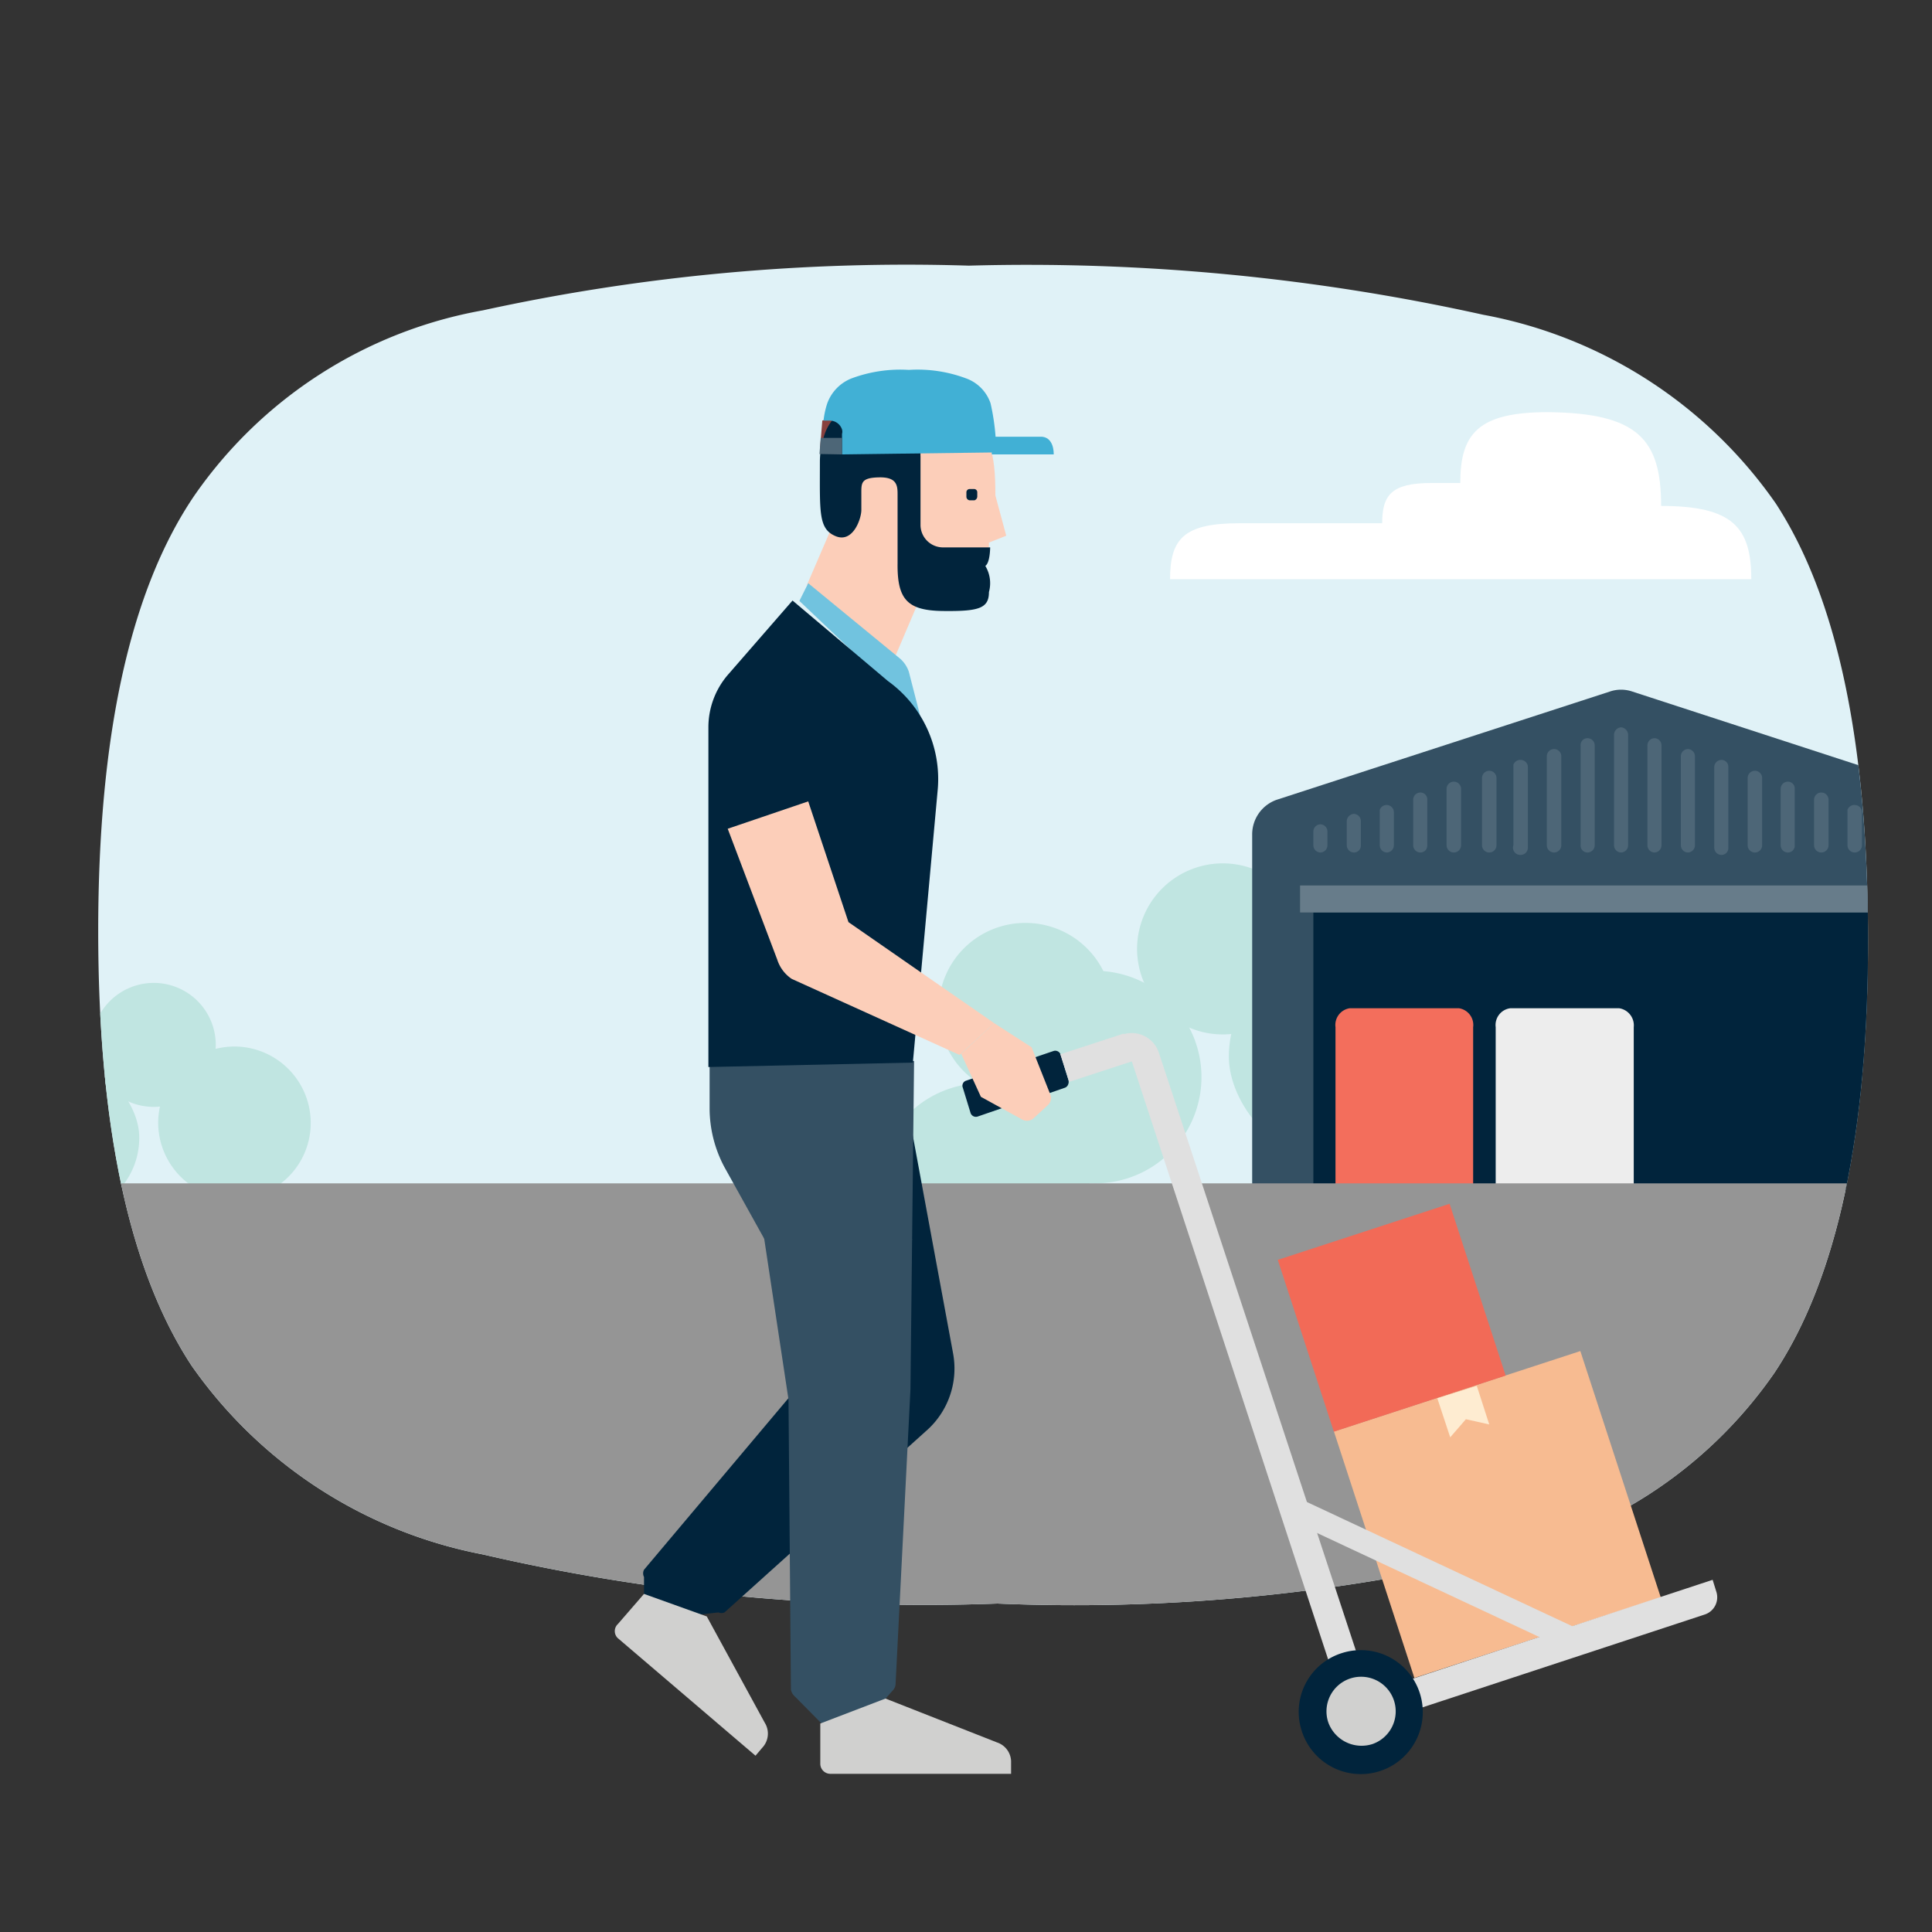 <svg xmlns="http://www.w3.org/2000/svg" xmlns:xlink="http://www.w3.org/1999/xlink" id="Layer_1" data-name="Layer 1" viewBox="0 0 48 48"><rect x="0" y="0" width="48" height="48" fill="#333333" stroke="none"/><defs><style>.cls-1{fill:none;}.cls-2{fill:#e0f2f7;}.cls-3{clip-path:url(#clip-path);}.cls-4{fill:#c0e5e1;}.cls-5{fill:#345063;}.cls-6{fill:#01243c;}.cls-7{fill:#f36e5c;}.cls-8{fill:#ededed;}.cls-9{fill:#677c8a;}.cls-10{fill:#4d6677;}.cls-11{fill:#959595;}.cls-12{fill:#d0d0cf;}.cls-13{fill:#f7bb91;}.cls-14{fill:#f26a57;}.cls-15{fill:#feecd1;}.cls-16{fill:#e0e0e0;}.cls-17{fill:#88413e;}.cls-18{fill:#fcceb9;}.cls-19{fill:#71c3df;}.cls-20{fill:#41b0d5;}.cls-21{fill:#fff;}</style><clipPath id="clip-path"><path class="cls-1" d="M24.07,6.6A49.37,49.37,0,0,0,12,7.71a11.09,11.09,0,0,0-7.19,4.63Q2.44,15.86,2.44,23.13t2.32,10.8A11.47,11.47,0,0,0,12,38.62a48.6,48.6,0,0,0,12.78,1.22,45.73,45.73,0,0,0,12.12-1.11,11.13,11.13,0,0,0,7.19-4.63q2.33-3.51,2.32-10.8T44.12,12.51a11.37,11.37,0,0,0-7.27-4.69A52.33,52.33,0,0,0,24.07,6.6"></path></clipPath></defs><title>Parcel-delivery_v3</title><path class="cls-2" d="M24.07,6.6A49.37,49.37,0,0,0,12,7.71a11.09,11.09,0,0,0-7.19,4.63Q2.44,15.86,2.44,23.13t2.32,10.8A11.47,11.47,0,0,0,12,38.62a48.6,48.6,0,0,0,12.78,1.22,45.73,45.73,0,0,0,12.12-1.11,11.13,11.13,0,0,0,7.19-4.63q2.33-3.51,2.32-10.8T44.12,12.51a11.37,11.37,0,0,0-7.27-4.69A52.33,52.33,0,0,0,24.07,6.6"></path><g class="cls-3"><path class="cls-4" d="M30.38,21.45h0a2.13,2.13,0,0,1,2.13,2.12h0a2.13,2.13,0,0,1-2.13,2.13h0a2.13,2.13,0,0,1-2.13-2.13h0A2.13,2.13,0,0,1,30.38,21.45Z"></path><path class="cls-4" d="M25.48,22.93h0a2.16,2.16,0,0,1,2.16,2.16h0a2.16,2.16,0,0,1-2.16,2.16h0a2.15,2.15,0,0,1-2.16-2.16h0A2.15,2.15,0,0,1,25.48,22.93Z"></path><rect class="cls-4" x="30.53" y="23.63" width="5.24" height="5.24" rx="2.62"></rect><path class="cls-4" d="M27.21,24.12h0a2.64,2.64,0,0,1,2.64,2.64h0a2.64,2.64,0,0,1-2.64,2.64h0a2.64,2.64,0,0,1-2.64-2.64h0A2.65,2.65,0,0,1,27.21,24.12Z"></path><path class="cls-4" d="M24.43,26.91h0a2.64,2.64,0,0,1,2.64,2.64h0a2.64,2.64,0,0,1-2.64,2.64h0a2.64,2.64,0,0,1-2.64-2.64h0A2.64,2.64,0,0,1,24.43,26.91Z"></path><path class="cls-4" d="M3.82,24.42h0A1.54,1.54,0,0,1,5.36,26h0A1.54,1.54,0,0,1,3.82,27.5h0A1.54,1.54,0,0,1,2.28,26h0A1.54,1.54,0,0,1,3.82,24.42Z"></path><rect class="cls-4" x="-1.29" y="25.49" width="3.14" height="3.14" rx="1.56"></rect><path class="cls-4" d="M5.83,26h0a1.9,1.9,0,0,1,1.89,1.9h0a1.89,1.89,0,0,1-1.89,1.89h0a1.9,1.9,0,0,1-1.9-1.89h0A1.9,1.9,0,0,1,5.83,26Z"></path><rect class="cls-4" x="-0.37" y="26.35" width="3.83" height="3.83" rx="1.91"></rect><rect class="cls-4" x="-2.4" y="28.36" width="3.83" height="3.83" rx="1.91"></rect><path class="cls-5" d="M49.43,29.57V20.73a.88.88,0,0,0-.62-.86l-8.26-2.69a.86.86,0,0,0-.55,0l-8.28,2.69a.91.91,0,0,0-.61.86v8.84Z"></path><rect class="cls-6" x="32.63" y="22.67" width="15.3" height="6.91"></rect><path class="cls-7" d="M36.6,29.57V25.52a.42.42,0,0,0-.35-.47H33.53a.42.42,0,0,0-.35.47v4.05Z"></path><path class="cls-8" d="M40.59,29.57V25.52a.43.43,0,0,0-.36-.47H37.52a.42.42,0,0,0-.36.47v4.05Z"></path><rect class="cls-9" x="32.3" y="22" width="15.96" height="0.67"></rect><path class="cls-10" d="M32.81,20.48h0a.18.18,0,0,1,.17.18V21a.18.18,0,0,1-.17.18h0a.18.18,0,0,1-.18-.18v-.35A.18.18,0,0,1,32.81,20.48Z"></path><path class="cls-10" d="M33.64,20.22h0a.18.18,0,0,1,.17.19V21a.17.17,0,0,1-.17.18h0a.18.18,0,0,1-.18-.18v-.61A.19.19,0,0,1,33.64,20.22Z"></path><path class="cls-10" d="M34.46,20h0a.18.18,0,0,1,.17.18V21a.18.18,0,0,1-.17.18h0a.18.18,0,0,1-.18-.18v-.88A.18.18,0,0,1,34.46,20Z"></path><path class="cls-10" d="M35.29,19.69h0a.17.17,0,0,1,.17.18V21a.17.17,0,0,1-.17.18h0a.18.18,0,0,1-.18-.18V19.87A.18.18,0,0,1,35.29,19.69Z"></path><path class="cls-10" d="M36.12,19.42h0a.18.18,0,0,1,.18.18V21a.18.18,0,0,1-.18.18h0a.18.18,0,0,1-.18-.18V19.6A.18.18,0,0,1,36.12,19.42Z"></path><path class="cls-10" d="M37,19.15h0a.18.18,0,0,1,.18.18V21a.18.18,0,0,1-.18.18h0a.18.18,0,0,1-.18-.18V19.33A.18.18,0,0,1,37,19.15Z"></path><path class="cls-10" d="M37.78,18.88h0a.18.18,0,0,1,.18.18v2a.18.18,0,0,1-.18.18h0A.18.18,0,0,1,37.6,21v-2A.18.18,0,0,1,37.78,18.88Z"></path><path class="cls-10" d="M38.61,18.61h0a.18.18,0,0,1,.18.18V21a.18.18,0,0,1-.18.18h0a.18.18,0,0,1-.18-.18V18.79A.18.18,0,0,1,38.61,18.61Z"></path><path class="cls-10" d="M39.44,18.34h0a.18.18,0,0,1,.18.19V21a.18.18,0,0,1-.18.18h0a.17.17,0,0,1-.17-.18V18.53A.17.17,0,0,1,39.44,18.34Z"></path><path class="cls-10" d="M40.27,18.07h0a.19.19,0,0,1,.18.19V21a.18.18,0,0,1-.18.18h0A.18.18,0,0,1,40.1,21V18.26A.19.19,0,0,1,40.27,18.07Z"></path><path class="cls-10" d="M41.1,18.34h0a.18.18,0,0,1,.18.19V21a.18.18,0,0,1-.18.18h0a.18.18,0,0,1-.17-.18V18.53A.18.18,0,0,1,41.1,18.34Z"></path><path class="cls-10" d="M41.94,18.61h0a.18.18,0,0,1,.17.18V21a.18.18,0,0,1-.17.18h0a.18.18,0,0,1-.18-.18V18.79A.18.18,0,0,1,41.94,18.61Z"></path><path class="cls-10" d="M42.77,18.88h0a.17.17,0,0,1,.17.18v2a.17.17,0,0,1-.17.18h0a.18.18,0,0,1-.18-.18v-2A.18.18,0,0,1,42.77,18.88Z"></path><path class="cls-10" d="M43.6,19.15h0a.18.18,0,0,1,.18.18V21a.18.18,0,0,1-.18.18h0a.18.18,0,0,1-.18-.18V19.33A.18.18,0,0,1,43.6,19.15Z"></path><path class="cls-10" d="M44.42,19.42h0a.17.17,0,0,1,.17.18V21a.17.17,0,0,1-.17.18h0a.18.18,0,0,1-.18-.18V19.6A.18.18,0,0,1,44.42,19.42Z"></path><path class="cls-10" d="M45.25,19.69h0a.18.18,0,0,1,.18.18V21a.18.18,0,0,1-.18.18h0a.18.18,0,0,1-.18-.18V19.87A.18.18,0,0,1,45.25,19.69Z"></path><path class="cls-10" d="M46.08,20h0a.18.18,0,0,1,.18.18V21a.18.18,0,0,1-.18.18h0A.18.18,0,0,1,45.9,21v-.88A.18.18,0,0,1,46.08,20Z"></path><path class="cls-10" d="M46.91,20.22h0a.19.19,0,0,1,.18.19V21a.18.18,0,0,1-.18.18h0a.18.18,0,0,1-.18-.18v-.61A.19.19,0,0,1,46.91,20.22Z"></path><path class="cls-10" d="M47.74,20.48h0a.18.18,0,0,1,.18.18V21a.18.18,0,0,1-.18.18h0a.18.18,0,0,1-.18-.18v-.35A.18.18,0,0,1,47.74,20.48Z"></path></g><g class="cls-3"><rect class="cls-11" x="1.41" y="29.4" width="49.1" height="15.63"></rect></g><path class="cls-6" d="M22.55,27.52l1.13,6.11A2.06,2.06,0,0,1,23,35.56l-5,4.5a.19.19,0,0,1-.15,0l-1.35.15L16,39.6v-.42A.2.2,0,0,1,16,39l4.37-5.19-1.6-4.63L18,27.37Z"></path><path class="cls-5" d="M18,26.29l.75,2.92.84,5.56.06,7.2a.27.27,0,0,0,.08.16l.87.88h.69l.88-1a.25.25,0,0,0,.08-.16l.37-7.33.09-8.16Z"></path><path class="cls-5" d="M17.63,25.55v2A3.11,3.11,0,0,0,18,29l1,1.8h3.67"></path><path class="cls-12" d="M20.38,42.82v1a.25.25,0,0,0,.25.25h4.49v-.27a.51.51,0,0,0-.35-.51L22,42.2Z"></path><path class="cls-12" d="M16,39.6l-.65.75a.24.24,0,0,0,0,.35l3.42,2.92.17-.2A.51.51,0,0,0,19,42.8l-1.44-2.64Z"></path><path class="cls-6" d="M24.29,27.74,26.44,27a.14.14,0,0,0,.1-.18h0l-.19-.62a.14.14,0,0,0-.17-.09h0L24,26.85a.13.13,0,0,0-.08.17h0l.19.62A.14.14,0,0,0,24.29,27.74Z"></path><rect class="cls-13" x="33.98" y="34.41" width="6.44" height="6.44" transform="translate(-9.84 13.4) rotate(-18.08)"></rect><rect class="cls-14" x="32.33" y="30.49" width="4.49" height="4.49" transform="translate(-8.45 12.35) rotate(-18.08)"></rect><polygon class="cls-15" points="36.03 35.71 36.42 35.26 37 35.39 36.69 34.43 35.71 34.74 36.03 35.71"></polygon><rect class="cls-16" x="26.41" y="25.92" width="1.66" height="0.72" transform="translate(-6.81 9.75) rotate(-18.08)"></rect><rect class="cls-16" x="35.41" y="35.38" width="0.59" height="7.54" transform="translate(-14.89 54.9) rotate(-64.92)"></rect><path class="cls-16" d="M42.55,39.25l.09.29a.45.45,0,0,1-.28.57h0L34,42.86a.47.47,0,0,1-.59-.29l-.08-.28Z"></path><path class="cls-16" d="M33.3,42.15l.69-.22-5.2-15.78a.71.71,0,0,0-.89-.45h0Z"></path><path class="cls-6" d="M32.34,43a1.54,1.54,0,1,0,1-1.93A1.53,1.53,0,0,0,32.34,43Z"></path><path class="cls-12" d="M33,42.79a.88.88,0,0,0,1.1.54.86.86,0,1,0-1.1-.54Z"></path><path class="cls-6" d="M25.69,26.3l.29.89.46-.16a.14.14,0,0,0,.1-.18h0l-.19-.62a.14.14,0,0,0-.17-.09h0Z"></path><path class="cls-17" d="M20.43,10.45l-.06.73,1.22-.12a1,1,0,0,0,0-.43c0-.11-.19-.48-.27-.46S20.43,10.45,20.43,10.45Z"></path><path class="cls-18" d="M24.06,10.52c-.52-.35-.6-.1-.6-.1l-1.76.83-.79,1-.27.91-.59,1.37,2.14,1.9.69-1.62,1.69-1.22v-.11l.43-.17-.27-1c0-1.13-.14-1.47-.67-1.82"></path><path class="cls-6" d="M24.57,14.71c0,.41-.26.48-1.14.47S22.29,14.9,22.3,14v-1.7c0-.22,0-.45-.46-.44s-.44.14-.44.43v.38c0,.22-.21.83-.64.65s-.39-.59-.39-1.85h0a2,2,0,0,1,.09-.59,1.16,1.16,0,0,1,.41-.63,2.88,2.88,0,0,1,1.69-.41c1.34,0,1.7.29,1.86.88h-1a.53.53,0,0,0-.42.18.67.67,0,0,0-.13.44v1.69a.56.56,0,0,0,.56.57H24.6s0,.38-.12.46A.83.83,0,0,1,24.57,14.71Z"></path><path class="cls-6" d="M24.21,12.43h-.12a.09.09,0,0,1-.08-.09v-.11a.08.08,0,0,1,.08-.08h.12a.08.08,0,0,1,.07.08v.11a.1.1,0,0,1-.07.09"></path><path class="cls-19" d="M20.08,14.49l2.29,1.88a.75.75,0,0,1,.21.32l.28,1.09-3-2.85Z"></path><path class="cls-6" d="M23.3,19.59l-.62,6.81-5.08.11V18.07a2,2,0,0,1,.48-1.3l1.61-1.85,2.37,2A3,3,0,0,1,23.3,19.59Z"></path><path class="cls-18" d="M24.7,25.42l.93.6.46,1.16a.24.24,0,0,1-.06.28l-.37.34a.26.26,0,0,1-.29,0l-1-.55-.49-1.07"></path><path class="cls-18" d="M24.7,25.42l-.86.79-4.17-1.89a.91.91,0,0,1-.36-.48l-1.23-3.25,2-.68,1,3Z"></path><path class="cls-20" d="M20.92,11.29v-.51a.2.2,0,0,0,0-.11.32.32,0,0,0-.32-.22h-.14a2.1,2.1,0,0,1,.09-.42,1.05,1.05,0,0,1,.61-.63,3.46,3.46,0,0,1,1.42-.21A3.43,3.43,0,0,1,24,9.4a1,1,0,0,1,.61.62,5.57,5.57,0,0,1,.14,1.22Z"></path><path class="cls-20" d="M26.18,11.29H24.64v-.44h1.22C26.09,10.85,26.18,11.06,26.18,11.29Z"></path><polygon class="cls-10" points="20.36 11.28 20.92 11.29 20.92 10.88 20.39 10.88 20.36 11.28"></polygon><path class="cls-21" d="M41.27,12.57c1.78,0,2.24.53,2.24,1.82H29.07c0-1,.34-1.39,1.71-1.39h3.56c0-.7.23-1,1.22-1h.72c0-1.22.44-1.76,2.17-1.76C40.7,10.26,41.27,10.92,41.27,12.57Z"></path></svg>